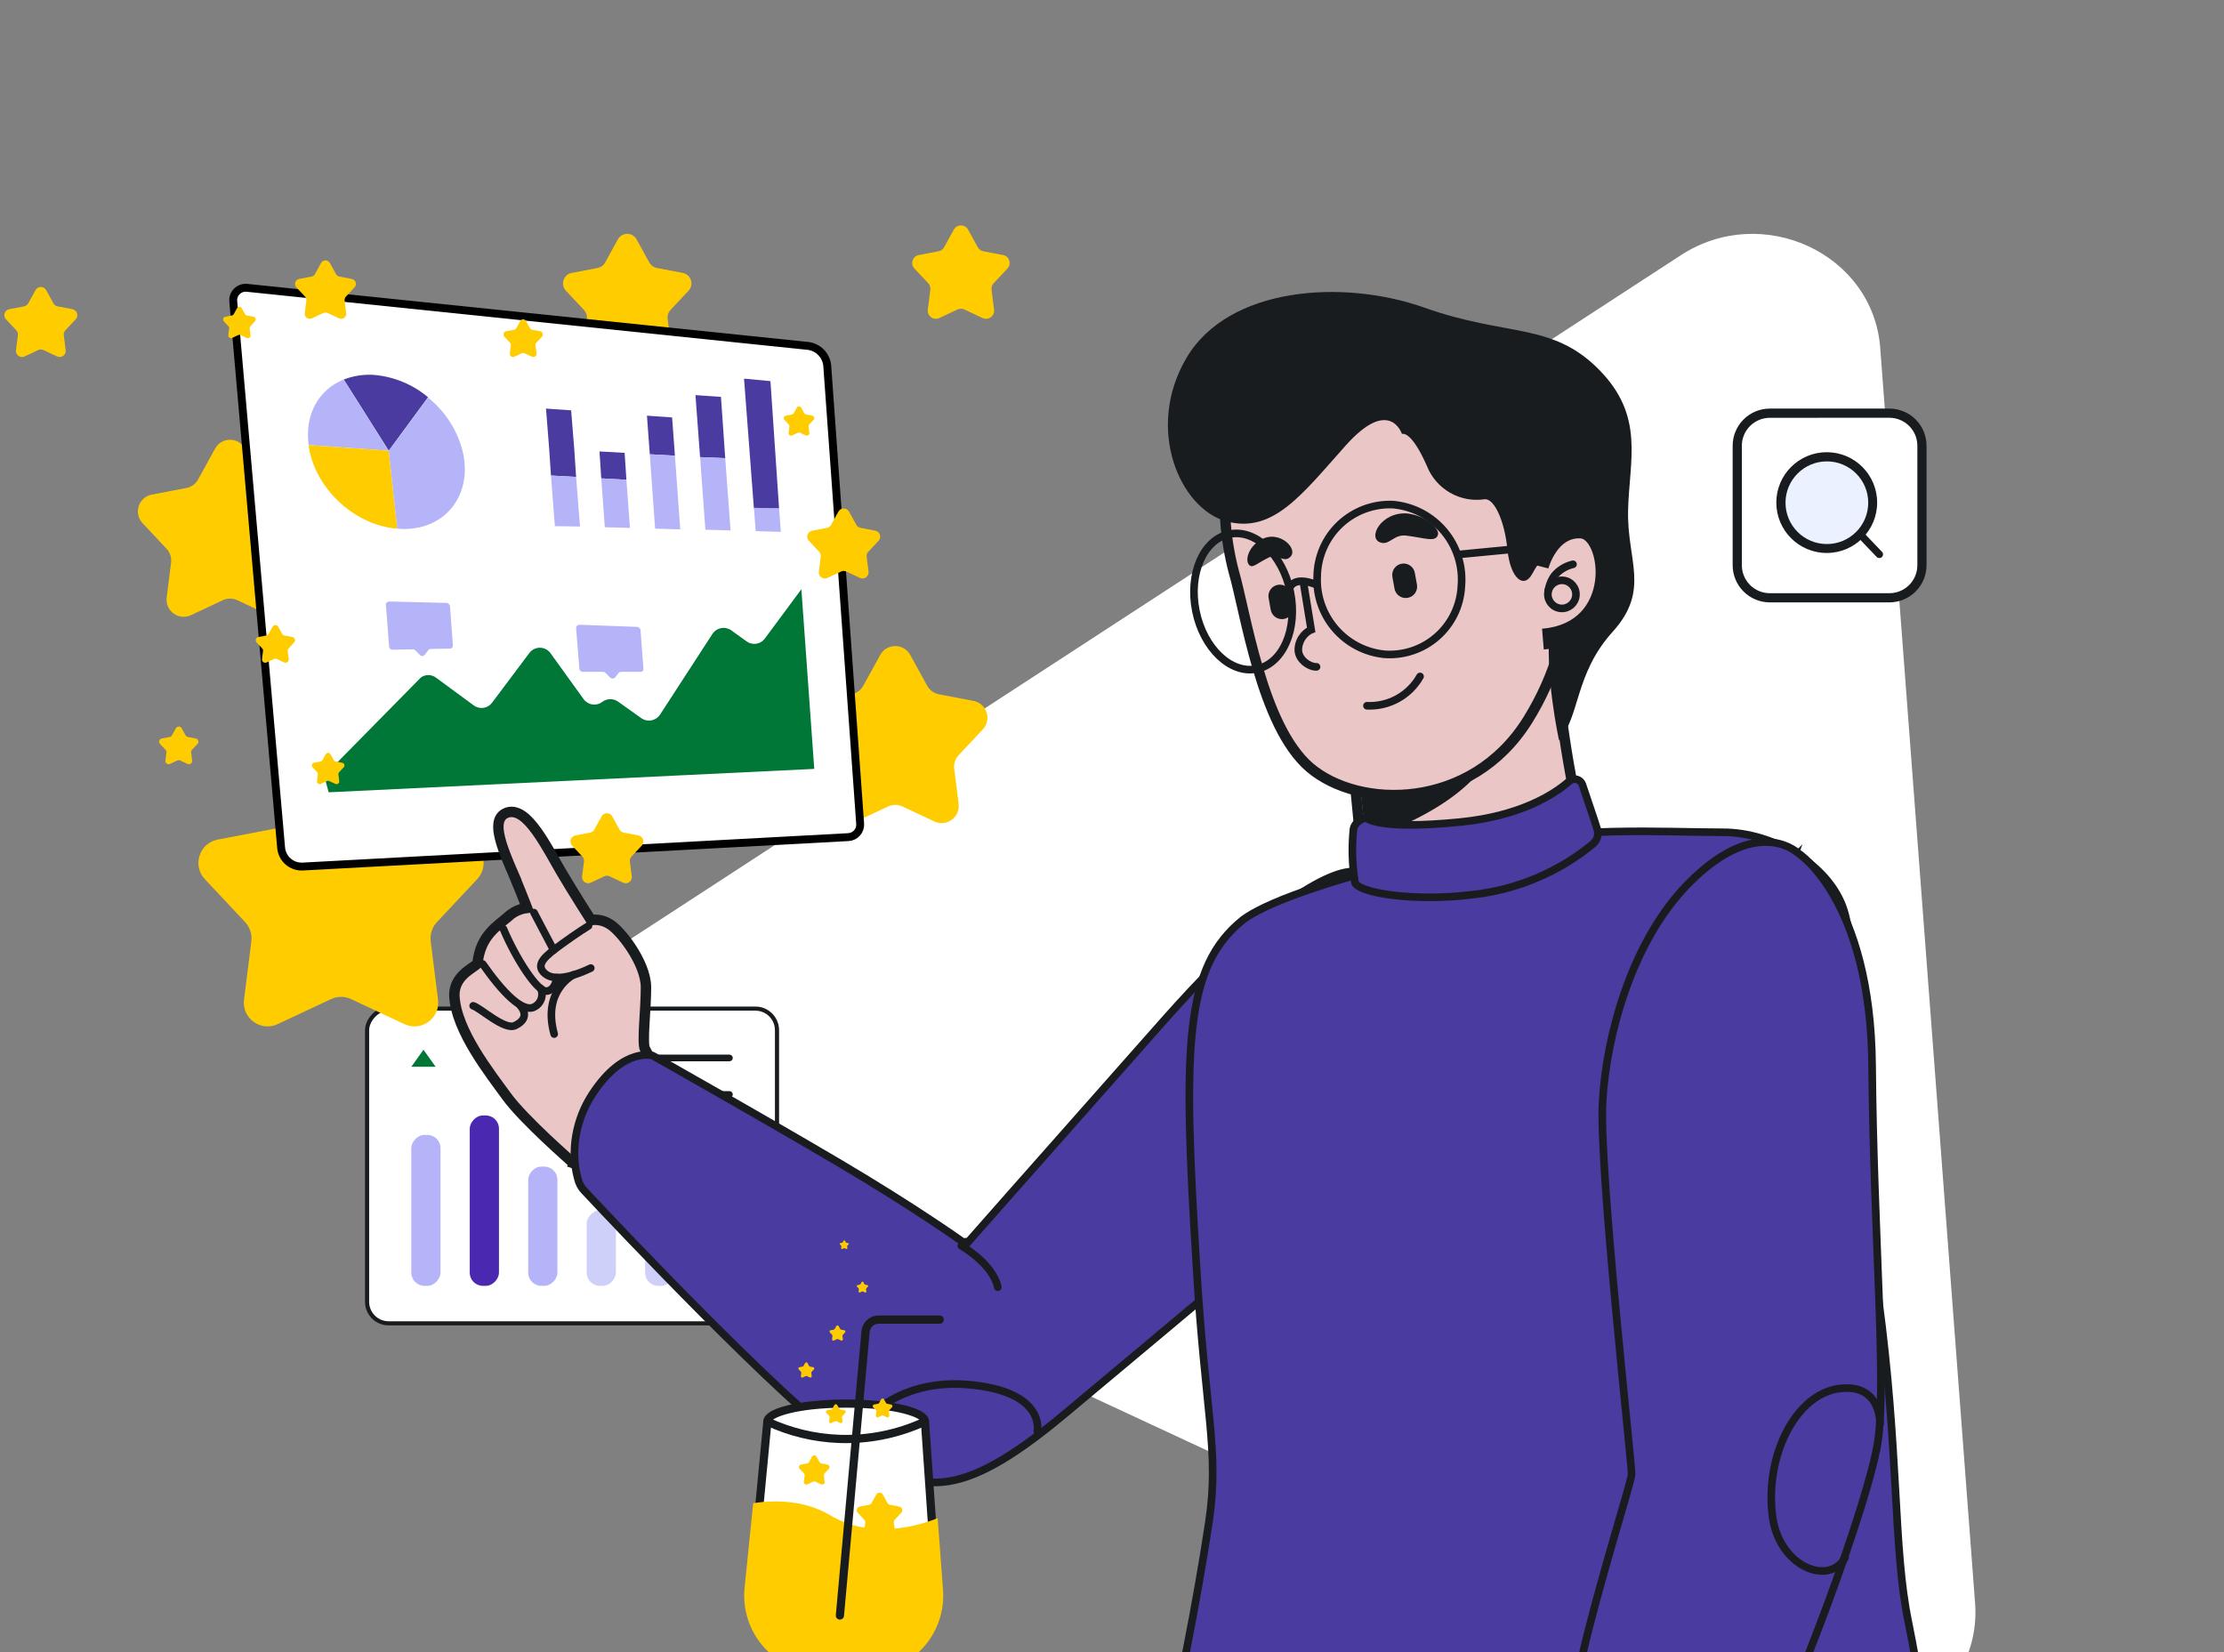 <?xml version="1.0" encoding="UTF-8"?> <svg xmlns="http://www.w3.org/2000/svg" width="700" height="520" viewBox="0 0 700 520" fill="none"><rect x="0" y="0" width="700" height="520" fill="#808080" stroke="none"/><g clip-path="url(#clip0_6115_30962)"><g clip-path="url(#clip1_6115_30962)"><path d="M621.653 504.539L591.796 109.486C589.553 79.83 554.728 63.625 529.06 80.317L187.537 302.662C161.902 319.353 164.704 356.432 192.584 369.397L563.917 542.098C591.848 555.069 623.903 534.183 621.653 504.539Z" fill="white"></path><rect x="-0.65" y="0.65" width="129.027" height="99.063" rx="6.802" transform="matrix(-1 0 0 1 243.91 316.802)" fill="white" stroke="#191C1F" stroke-width="1.3"></rect><path d="M191.614 334.034H229.593C229.872 334.034 230.139 333.924 230.336 333.727C230.532 333.53 230.643 333.263 230.643 332.985C230.643 332.707 230.532 332.44 230.336 332.243C230.139 332.046 229.872 331.936 229.593 331.936H191.614C191.335 331.936 191.068 332.046 190.871 332.243C190.675 332.44 190.564 332.707 190.564 332.985C190.564 333.263 190.675 333.53 190.871 333.727C191.068 333.924 191.335 334.034 191.614 334.034Z" fill="#191C1F"></path><path d="M202.974 345.526H229.593C229.872 345.526 230.139 345.415 230.336 345.219C230.532 345.022 230.643 344.755 230.643 344.477C230.643 344.198 230.532 343.932 230.336 343.735C230.139 343.538 229.872 343.427 229.593 343.427H202.974C202.695 343.427 202.428 343.538 202.231 343.735C202.034 343.932 201.924 344.198 201.924 344.477C201.924 344.755 202.034 345.022 202.231 345.219C202.428 345.415 202.695 345.526 202.974 345.526Z" fill="#191C1F"></path><rect width="9.2" height="34.476" rx="4.14" transform="matrix(-1 0 0 1 230.643 370.242)" fill="#B5B4F8"></rect><rect width="9.2" height="29.113" rx="4.14" transform="matrix(-1 0 0 1 212.249 375.605)" fill="#CFD0F9"></rect><rect width="9.2" height="37.541" rx="4.14" transform="matrix(-1 0 0 1 175.448 367.178)" fill="#B5B4F8"></rect><rect width="9.2" height="23.75" rx="4.14" transform="matrix(-1 0 0 1 193.854 380.968)" fill="#CFD0F9"></rect><rect width="9.2" height="53.629" rx="4.14" transform="matrix(-1 0 0 1 157.051 351.089)" fill="#4A28B0"></rect><rect width="9.2" height="47.5" rx="4.14" transform="matrix(-1 0 0 1 138.653 357.217)" fill="#B5B4F8"></rect><path d="M133.289 330.403L129.456 335.766H137.122L133.289 330.403Z" fill="#017737"></path><path d="M594.683 130.043H557.044C551.385 130.043 546.797 134.627 546.797 140.283V177.897C546.797 183.552 551.385 188.137 557.044 188.137H594.683C600.342 188.137 604.929 183.552 604.929 177.897V140.283C604.929 134.627 600.342 130.043 594.683 130.043Z" fill="white"></path><path d="M574.961 174.046C583.726 174.046 590.83 166.945 590.83 158.187C590.83 149.428 583.726 142.328 574.961 142.328C566.197 142.328 559.092 149.428 559.092 158.187C559.092 166.945 566.197 174.046 574.961 174.046Z" fill="#191C1F"></path><path d="M575.003 171.235C582.191 171.235 588.019 165.412 588.019 158.228C588.019 151.044 582.191 145.22 575.003 145.22C567.814 145.22 561.986 151.044 561.986 158.228C561.986 165.412 567.814 171.235 575.003 171.235Z" fill="#ECF1FF"></path><path d="M592.101 175.502C591.874 175.632 591.611 175.682 591.353 175.644C591.095 175.607 590.857 175.484 590.677 175.295L585.148 169.518C585.042 169.407 584.959 169.277 584.904 169.134C584.848 168.992 584.822 168.839 584.825 168.687C584.828 168.534 584.862 168.383 584.924 168.243C584.985 168.103 585.074 167.976 585.185 167.871C585.295 167.765 585.426 167.682 585.568 167.627C585.711 167.571 585.863 167.545 586.016 167.548C586.169 167.551 586.32 167.585 586.46 167.647C586.6 167.708 586.727 167.797 586.833 167.907L592.357 173.688C592.479 173.815 592.571 173.969 592.625 174.137C592.68 174.304 592.695 174.482 592.671 174.657C592.646 174.832 592.582 174.999 592.483 175.145C592.384 175.291 592.253 175.413 592.101 175.502Z" fill="#191C1F"></path><path d="M594.682 189.597H557.044C553.943 189.595 550.97 188.364 548.777 186.173C546.585 183.982 545.353 181.011 545.351 177.912V140.283C545.353 137.185 546.585 134.214 548.777 132.023C550.97 129.832 553.943 128.6 557.044 128.598H594.682C597.783 128.6 600.756 129.832 602.948 132.023C605.141 134.214 606.373 137.185 606.375 140.283V177.898C606.376 179.433 606.074 180.954 605.487 182.373C604.9 183.792 604.039 185.081 602.953 186.168C601.868 187.254 600.578 188.116 599.159 188.705C597.74 189.293 596.219 189.596 594.682 189.597ZM557.044 131.503C554.71 131.505 552.473 132.432 550.823 134.081C549.173 135.73 548.245 137.966 548.243 140.298V177.912C548.245 180.244 549.173 182.48 550.823 184.129C552.473 185.778 554.71 186.705 557.044 186.707H594.682C597.016 186.705 599.253 185.778 600.903 184.129C602.553 182.48 603.481 180.244 603.483 177.912V140.283C603.481 137.951 602.553 135.715 600.903 134.067C599.253 132.418 597.016 131.49 594.682 131.489L557.044 131.503Z" fill="#191C1F"></path><path d="M67.698 141.2C69.743 137.486 75.081 137.486 77.126 141.2L82.473 150.908C83.246 152.31 84.602 153.296 86.175 153.597L97.06 155.683C101.224 156.481 102.874 161.556 99.974 164.65L92.393 172.735C91.298 173.903 90.78 175.498 90.979 177.086L92.359 188.083C92.888 192.29 88.57 195.427 84.732 193.625L74.7 188.914C73.251 188.234 71.574 188.234 70.124 188.914L60.092 193.625C56.254 195.427 51.937 192.29 52.465 188.083L53.845 177.086C54.044 175.498 53.526 173.903 52.431 172.735L44.85 164.65C41.95 161.556 43.6 156.481 47.764 155.683L58.649 153.597C60.222 153.296 61.578 152.31 62.351 150.908L67.698 141.2Z" fill="#FFCC00"></path><path d="M277.061 206.127C279.107 202.414 284.444 202.414 286.489 206.127L291.836 215.835C292.609 217.238 293.965 218.223 295.538 218.525L306.423 220.61C310.587 221.408 312.237 226.484 309.337 229.577L301.756 237.662C300.661 238.83 300.143 240.425 300.342 242.014L301.723 253.011C302.251 257.218 297.933 260.355 294.095 258.553L284.063 253.842C282.614 253.161 280.937 253.161 279.487 253.842L269.455 258.553C265.617 260.355 261.3 257.218 261.828 253.011L263.208 242.014C263.407 240.425 262.889 238.83 261.794 237.662L254.214 229.577C251.314 226.484 252.963 221.408 257.127 220.61L268.012 218.525C269.585 218.223 270.941 217.238 271.714 215.835L277.061 206.127Z" fill="#FFCC00"></path><path d="M194.473 75.346C195.751 73.025 199.087 73.025 200.366 75.346L204.389 82.65C204.872 83.527 205.72 84.143 206.703 84.332L214.893 85.901C217.496 86.399 218.527 89.572 216.714 91.505L211.01 97.589C210.326 98.319 210.002 99.316 210.127 100.309L211.165 108.583C211.495 111.213 208.796 113.174 206.398 112.047L198.849 108.502C197.943 108.077 196.895 108.077 195.989 108.502L188.441 112.047C186.042 113.174 183.343 111.213 183.673 108.583L184.712 100.309C184.836 99.316 184.513 98.319 183.828 97.589L178.124 91.505C176.312 89.572 177.343 86.399 179.946 85.901L188.136 84.332C189.119 84.143 189.967 83.527 190.449 82.65L194.473 75.346Z" fill="#FFCC00"></path><path d="M100.792 240.816C103.632 235.659 111.042 235.659 113.882 240.816L122.819 257.042C123.892 258.989 125.775 260.357 127.959 260.775L146.152 264.261C151.933 265.369 154.223 272.416 150.197 276.711L137.527 290.225C136.007 291.846 135.287 294.061 135.564 296.266L137.871 314.646C138.604 320.487 132.609 324.843 127.28 322.341L110.513 314.467C108.501 313.522 106.173 313.522 104.161 314.467L87.393 322.341C82.065 324.843 76.07 320.487 76.803 314.646L79.11 296.266C79.386 294.061 78.667 291.846 77.147 290.225L64.477 276.711C60.45 272.416 62.74 265.369 68.522 264.261L86.715 260.775C88.898 260.357 90.782 258.989 91.855 257.042L100.792 240.816Z" fill="#FFCC00"></path><path d="M77.74 90.59C77.158 90.528 76.569 90.596 76.016 90.79C75.464 90.985 74.962 91.301 74.548 91.715C74.134 92.129 73.818 92.632 73.623 93.184C73.428 93.736 73.36 94.325 73.423 94.908L73.425 94.933L88.475 266.732L88.476 266.74V266.749C88.603 268.459 89.404 270.05 90.701 271.172C91.999 272.295 93.689 272.857 95.4 272.736H95.411L95.421 272.735L266.997 263.482L267.004 263.481C267.529 263.455 268.044 263.324 268.518 263.096C268.992 262.868 269.416 262.547 269.764 262.152C270.111 261.757 270.376 261.296 270.542 260.796C270.708 260.297 270.773 259.77 270.731 259.246L270.73 259.237L260.364 115C260.195 113.449 259.508 112 258.413 110.888C257.318 109.776 255.879 109.066 254.331 108.874L77.745 90.591L77.74 90.59Z" fill="white" stroke="black" stroke-width="2.484"></path><path d="M234.181 119.17L242.5 119.96L245.21 160.037H237.291L234.181 119.17Z" fill="#493BA0"></path><path d="M245.211 160.037L245.768 167.395L237.853 167.172L237.295 159.814L245.211 160.037Z" fill="#B5B4F8"></path><path d="M218.898 124.362L226.925 124.919L228.263 144.206L220.347 143.872L218.898 124.362Z" fill="#493BA0"></path><path d="M228.266 144.206L229.938 166.949L222.023 166.726L220.35 143.872L228.266 144.206Z" fill="#B5B4F8"></path><path d="M211.543 131.385L212.434 143.425L204.519 142.98L203.627 130.828L211.543 131.385Z" fill="#493BA0"></path><path d="M212.436 143.425L214.108 166.614L206.193 166.391L204.521 142.979L212.436 143.425Z" fill="#B5B4F8"></path><path d="M188.688 142.088L196.603 142.534L197.161 151.007L189.245 150.561L188.688 142.088Z" fill="#493BA0"></path><path d="M197.162 151.006L198.277 166.168L190.361 165.945L189.246 150.56L197.162 151.006Z" fill="#B5B4F8"></path><path d="M171.851 128.598L172.854 141.307L173.412 149.669L181.327 150.115L180.77 141.642L179.767 129.155L171.851 128.598Z" fill="#493BA0"></path><path d="M181.329 150.114L182.555 165.722L174.64 165.611L173.413 149.668L181.329 150.114Z" fill="#B5B4F8"></path><path d="M108.196 119.456L122.355 141.864L134.73 125.03C129.936 121.005 124.02 118.553 117.784 118.007C114.52 117.771 111.245 118.266 108.196 119.456Z" fill="#493BA0"></path><path d="M97.158 140.08L122.354 141.864L108.195 119.455C100.391 122.577 95.82 130.381 97.158 140.08Z" fill="#B5B4F8"></path><path d="M97.153 140.081C97.153 140.415 97.265 140.749 97.265 141.084C99.606 154.351 111.981 165.388 125.025 166.391L122.349 141.864L97.153 140.081Z" fill="#FFCC00"></path><path d="M122.355 141.865L125.031 166.392C125.733 166.484 126.441 166.522 127.149 166.503C140.416 166.503 148.554 155.689 145.767 142.645C144.156 135.738 140.269 129.573 134.73 125.142L122.355 141.865Z" fill="#B5B4F8"></path><path d="M252.232 185.456L256.286 242.009L103.452 249.378L102.026 244.149L132.497 213.215C133.202 212.716 134.049 212.456 134.912 212.477C135.776 212.497 136.61 212.795 137.291 213.327L149.108 222.023C149.547 222.348 150.045 222.583 150.574 222.714C151.104 222.845 151.654 222.87 152.193 222.787C152.732 222.704 153.25 222.515 153.715 222.231C154.181 221.946 154.585 221.573 154.906 221.131L166.612 205.523C167.003 205 167.512 204.577 168.099 204.289C168.685 204.001 169.331 203.857 169.985 203.868C170.638 203.879 171.279 204.044 171.855 204.352C172.432 204.659 172.927 205.098 173.301 205.634L183.669 220.016C183.991 220.471 184.403 220.857 184.878 221.149C185.353 221.442 185.882 221.636 186.433 221.719C186.985 221.802 187.548 221.773 188.088 221.634C188.628 221.494 189.135 221.248 189.578 220.908C190.28 220.376 191.132 220.079 192.012 220.059C192.893 220.039 193.757 220.297 194.483 220.796L201.841 226.036C202.299 226.359 202.818 226.586 203.366 226.705C203.914 226.824 204.48 226.831 205.031 226.728C205.582 226.624 206.106 226.41 206.573 226.1C207.04 225.79 207.44 225.389 207.75 224.921L224.249 199.503C224.559 199.035 224.959 198.634 225.426 198.324C225.893 198.014 226.417 197.801 226.968 197.697C227.519 197.593 228.085 197.6 228.633 197.719C229.181 197.838 229.7 198.065 230.158 198.388L234.952 201.844C235.39 202.17 235.888 202.406 236.417 202.538C236.947 202.67 237.498 202.696 238.037 202.613C238.577 202.53 239.095 202.34 239.56 202.055C240.026 201.77 240.43 201.395 240.749 200.952L252.232 185.456Z" fill="#017737"></path><path d="M183.446 211.463H189.8C189.947 211.459 190.092 211.487 190.227 211.544C190.362 211.602 190.482 211.688 190.581 211.797L192.03 213.247C192.238 213.451 192.519 213.565 192.81 213.565C193.102 213.565 193.382 213.451 193.591 213.247L194.706 211.797C194.804 211.688 194.924 211.602 195.059 211.544C195.194 211.487 195.339 211.459 195.486 211.463H201.618C201.746 211.47 201.875 211.448 201.994 211.398C202.113 211.348 202.22 211.272 202.305 211.176C202.391 211.079 202.454 210.965 202.489 210.841C202.525 210.717 202.532 210.587 202.51 210.459L201.618 198.419C201.597 198.13 201.473 197.858 201.268 197.654C201.063 197.449 200.792 197.325 200.503 197.304L182.331 196.635C182.065 196.635 181.809 196.741 181.621 196.929C181.433 197.117 181.327 197.373 181.327 197.639L182.331 210.236C182.315 210.392 182.332 210.549 182.381 210.697C182.43 210.846 182.51 210.982 182.615 211.098C182.72 211.214 182.848 211.306 182.992 211.369C183.135 211.432 183.289 211.464 183.446 211.463Z" fill="#B5B4F8"></path><path d="M123.585 204.485L129.94 204.374C130.086 204.37 130.232 204.398 130.367 204.455C130.501 204.513 130.622 204.599 130.72 204.708L132.169 206.157C132.272 206.268 132.397 206.353 132.537 206.409C132.677 206.464 132.827 206.487 132.977 206.476C133.126 206.465 133.272 206.421 133.402 206.347C133.533 206.272 133.645 206.17 133.73 206.046L134.845 204.597C134.943 204.488 135.064 204.402 135.199 204.344C135.333 204.286 135.479 204.258 135.625 204.262L141.646 204.151C142.203 204.151 142.538 203.705 142.538 203.036L141.646 190.884C141.631 190.611 141.524 190.352 141.341 190.149C141.159 189.946 140.912 189.812 140.642 189.769L122.47 189.323C122.33 189.326 122.191 189.357 122.063 189.416C121.935 189.474 121.82 189.558 121.726 189.663C121.632 189.767 121.561 189.89 121.516 190.023C121.471 190.157 121.455 190.298 121.467 190.438L122.47 203.37C122.46 203.519 122.482 203.669 122.535 203.808C122.588 203.948 122.669 204.075 122.775 204.181C122.88 204.286 123.007 204.368 123.147 204.42C123.287 204.473 123.436 204.495 123.585 204.485Z" fill="#B5B4F8"></path><path d="M181.374 364.681L180.701 366.176L180.481 366.077L180.298 365.919L181.374 364.681ZM181.374 364.681L180.298 365.917L180.295 365.915C180.293 365.913 180.29 365.91 180.286 365.907C180.278 365.9 180.267 365.89 180.252 365.878C180.222 365.852 180.178 365.814 180.12 365.764C180.006 365.663 179.837 365.515 179.621 365.324C179.188 364.943 178.566 364.39 177.802 363.705C176.276 362.335 174.185 360.431 171.927 358.298C167.448 354.065 162.186 348.812 159.441 345.025C156.835 341.43 152.858 336.253 149.501 330.698C146.166 325.18 143.266 319.014 143.011 313.381L143.01 313.353L143.01 313.326C142.963 309.407 145.244 307.083 147.207 305.57C147.695 305.194 148.181 304.855 148.607 304.558C149.047 304.251 149.409 303.999 149.713 303.761C150.023 303.519 150.196 303.348 150.286 303.233C150.296 303.22 150.303 303.21 150.309 303.201C151.162 294.342 156.755 291.354 159.93 288.51L159.931 288.511C161.062 287.466 162.404 286.677 163.868 286.2C164.523 285.987 165.196 285.838 165.877 285.755C165.721 285.35 165.548 284.892 165.352 284.389C164.476 282.133 163.205 278.934 161.627 275.162L161.628 275.162C160.306 272.133 158.648 268.301 157.684 264.968C157.204 263.306 156.86 261.653 156.858 260.228C156.856 258.862 157.175 257.228 158.57 256.28L158.586 256.269L158.602 256.258L158.789 256.143C160.727 255.009 162.73 255.624 164.318 256.714C165.929 257.82 167.481 259.625 168.902 261.592C171.75 265.535 174.516 270.784 176.454 274.108C178.437 277.507 180.977 281.607 183.027 284.866C184.05 286.493 184.95 287.908 185.593 288.915C185.749 289.159 185.892 289.379 186.016 289.573C186.751 289.471 187.499 289.463 188.24 289.551C189.387 289.687 190.496 290.051 191.502 290.621C192.551 291.164 193.773 292.258 194.953 293.538C196.192 294.883 197.516 296.579 198.735 298.443C201.126 302.1 203.303 306.708 203.318 310.734C203.33 314.333 202.985 318.781 202.783 322.494C202.681 324.378 202.615 326.072 202.639 327.435C202.651 328.116 202.686 328.686 202.743 329.138C202.803 329.612 202.877 329.857 202.918 329.948C203.413 331.059 204.979 333.693 206.502 336.165C207.247 337.374 207.958 338.509 208.484 339.341C208.746 339.756 208.962 340.097 209.113 340.332C209.187 340.45 209.246 340.542 209.286 340.604C209.306 340.635 209.32 340.659 209.33 340.674C209.336 340.682 209.34 340.688 209.343 340.692C209.344 340.694 209.345 340.696 209.345 340.697L209.346 340.697L209.542 341.004L209.591 341.365L207.995 341.579C209.565 341.368 209.591 341.366 209.591 341.368L209.593 341.377C209.593 341.382 209.593 341.386 209.594 341.392C209.595 341.402 209.597 341.415 209.598 341.429C209.601 341.457 209.605 341.492 209.608 341.534C209.615 341.617 209.621 341.728 209.624 341.864C209.63 342.137 209.622 342.512 209.575 342.981C209.48 343.919 209.229 345.223 208.622 346.82C207.405 350.021 204.785 354.333 199.247 359.202C193.707 364.073 189.241 365.92 186.026 366.48C184.422 366.76 183.154 366.715 182.25 366.582C181.8 366.516 181.443 366.428 181.184 366.35C181.054 366.311 180.948 366.275 180.868 366.244C180.828 366.229 180.794 366.215 180.766 366.204C180.752 366.198 180.739 366.193 180.728 366.189C180.723 366.186 180.718 366.184 180.714 366.182C180.712 366.181 180.71 366.18 180.708 366.179L180.705 366.178L181.374 364.681Z" fill="#EAC6C6" stroke="#191C1F" stroke-width="3.28"></path><path d="M185.241 291.407C185.241 291.407 181.686 293.576 176.782 297.155C171.878 300.735 168.102 303.548 171.57 306.467C175.038 309.387 182.48 306.39 185.945 304.695" stroke="#191C1F" stroke-width="2.398" stroke-linecap="round" stroke-linejoin="round"></path><path d="M180.539 306.805C180.539 306.805 170.579 311.678 174.427 325.467" stroke="#191C1F" stroke-width="2.398" stroke-linecap="round" stroke-linejoin="round"></path><path d="M168.07 287.245L174.263 299.028" stroke="#191C1F" stroke-width="2.398" stroke-linecap="round" stroke-linejoin="round"></path><path d="M175.272 307.665C175.272 307.665 174.892 311.715 172.001 311.948C169.11 312.182 162.303 301.558 158.458 292.383" stroke="#191C1F" stroke-width="2.398" stroke-linecap="round" stroke-linejoin="round"></path><path d="M170.192 311.113C170.67 312.151 170.731 313.333 170.36 314.414C169.989 315.495 169.216 316.391 168.201 316.917C164.475 318.955 158.023 312.129 151.932 303.408" stroke="#191C1F" stroke-width="2.398" stroke-linecap="round" stroke-linejoin="round"></path><path d="M163.681 316.447C163.681 316.447 167.572 320.232 162.073 322.815C158.739 324.338 151.169 317.201 148.932 316.578" stroke="#191C1F" stroke-width="2.398" stroke-linecap="round" stroke-linejoin="round"></path><path d="M488.199 201.934C486.796 200.179 484.525 199.566 482.153 199.493C479.739 199.418 476.857 199.885 473.756 200.682C467.539 202.279 460.053 205.305 452.887 208.584C445.705 211.871 438.771 215.447 433.642 218.183C431.076 219.551 428.958 220.711 427.486 221.519C426.747 221.925 426.178 222.238 425.792 222.447C425.598 222.552 425.463 222.624 425.381 222.666C425.335 222.69 425.33 222.691 425.348 222.683C425.355 222.68 425.37 222.673 425.391 222.665C425.408 222.658 425.452 222.642 425.51 222.624C425.527 222.619 425.715 222.558 425.964 222.555C426.128 222.562 426.58 222.67 426.848 222.806C427.016 222.948 427.19 223.201 427.33 223.474C426.864 223.73 426.51 223.922 426.281 224.044L424.342 224.057C424.346 224.142 424.368 224.239 424.397 224.345L424.344 224.351L428.072 263.054C428.049 263.175 428.021 263.326 427.997 263.506C427.936 263.951 427.882 264.572 427.903 265.315C427.946 266.8 428.288 268.803 429.493 270.843C431.953 275.008 437.627 278.746 449.702 279.259C461.822 279.775 474.238 276.295 483.221 271.274C487.709 268.765 491.436 265.818 493.834 262.697C496.225 259.587 497.452 256.072 496.369 252.632C494.702 247.337 492.747 234.952 491.198 223.725C490.428 218.147 489.765 212.907 489.295 209.062C489.06 207.141 488.873 205.568 488.745 204.475C488.681 203.929 488.632 203.503 488.599 203.214C488.582 203.069 488.569 202.959 488.561 202.885C488.556 202.848 488.553 202.82 488.551 202.801C488.55 202.792 488.549 202.785 488.549 202.78C488.548 202.778 488.548 202.776 488.548 202.775L488.548 202.773L488.494 202.303L488.199 201.934Z" fill="#EAC6C6" stroke="#191C1F" stroke-width="3.28"></path><path d="M475.412 213.589C476.327 243.129 454.04 255.517 429.615 264.587L429.735 263.148L427.6 242.441C445.589 238.147 461.979 226.958 475.412 213.589Z" fill="#191C1F"></path><path d="M465.575 113.756C453.226 108.558 438.013 107.614 423.474 111.589C408.993 115.547 399.829 121.914 394.169 128.801C388.514 135.681 386.445 142.972 385.971 148.643C384.863 159.088 385.649 169.647 388.292 179.813L388.298 179.836L388.305 179.859C389.226 183.017 390.227 187.574 391.463 192.942C392.691 198.277 394.137 204.346 395.928 210.416C397.718 216.483 399.865 222.59 402.509 227.996C405.147 233.387 408.326 238.18 412.225 241.527C419.973 248.178 432.694 251.559 445.614 249.779C458.6 247.99 471.934 240.972 480.863 226.63C498.498 198.302 496.142 166.912 490.478 141.663C487.521 128.484 477.936 118.96 465.575 113.756Z" fill="#EAC6C6" stroke="#191C1F" stroke-width="3.28"></path><path d="M486.931 173.981C485.116 175.989 483.552 178.21 482.273 180.596C479.694 185.452 475.377 182.193 474.459 172.939C473.541 163.686 470.245 156.89 467.327 157.129C463.557 157.704 459.703 156.983 456.396 155.084C453.089 153.185 450.524 150.219 449.121 146.673C444.046 135.14 441.268 136.599 441.268 136.599C441.268 136.599 437.432 124.686 423.579 140.193C409.726 155.701 400.73 167.991 386.081 164.111C371.431 160.231 360.263 134.907 373.478 112.584C386.693 90.261 422.648 87.709 448.449 96.867C474.25 106.025 488.401 101.41 503.109 116.163C517.817 130.915 512.798 144.745 512.435 160.654C512.073 176.563 519.526 185.638 507.552 198.887C495.578 212.136 497.355 225.567 490.698 232.981C490.698 232.981 485.965 211.575 487.946 196.526C489.927 181.476 486.931 173.981 486.931 173.981Z" fill="#191C1F"></path><path d="M414.589 181.225C414.258 187.269 416.267 193.208 420.201 197.81C424.134 202.411 429.689 205.319 435.711 205.931C438.717 206.158 441.737 205.781 444.595 204.822C447.453 203.862 450.089 202.34 452.349 200.346C454.609 198.351 456.447 195.924 457.753 193.208C459.06 190.491 459.81 187.541 459.958 184.53C460.236 181.428 459.9 178.302 458.968 175.331C458.036 172.36 456.528 169.601 454.529 167.213C452.53 164.826 450.08 162.856 447.318 161.416C444.557 159.976 441.539 159.096 438.437 158.824C435.391 158.692 432.35 159.171 429.492 160.232C426.634 161.293 424.017 162.914 421.795 165.002C419.573 167.089 417.791 169.599 416.553 172.385C415.316 175.171 414.648 178.177 414.589 181.225Z" stroke="#191C1F" stroke-width="2.398" stroke-linecap="round" stroke-linejoin="round"></path><path d="M376.41 192.337C374.032 180.614 378.757 169.76 386.963 168.095C395.17 166.431 403.751 174.585 406.129 186.309C408.507 198.033 403.782 208.886 395.576 210.551C387.369 212.216 378.788 204.061 376.41 192.337Z" stroke="#191C1F" stroke-width="2.398" stroke-linecap="round" stroke-linejoin="round"></path><path d="M405.781 185.558C405.781 185.558 406.422 180.782 414.595 184.121" stroke="#191C1F" stroke-width="2.398" stroke-linecap="round" stroke-linejoin="round"></path><path d="M458.874 174.537L487.116 171.824" stroke="#191C1F" stroke-width="2.398" stroke-linecap="round" stroke-linejoin="round"></path><mask id="path-54-outside-1_6115_30962" maskUnits="userSpaceOnUse" x="478.44" y="160.866" width="32.561" height="46.261" fill="black"><rect fill="white" x="478.44" y="160.866" width="32.561" height="46.261"></rect><path d="M484.174 178.095C484.174 178.095 487.394 165.564 497.726 166.186C508.059 166.807 511.652 198.986 485.629 201.16"></path></mask><path d="M484.174 178.095C484.174 178.095 487.394 165.564 497.726 166.186C508.059 166.807 511.652 198.986 485.629 201.16" fill="#EAC6C6"></path><path d="M484.174 178.095C480.997 177.279 480.997 177.278 480.997 177.277C480.998 177.276 480.998 177.275 480.998 177.274C480.999 177.272 480.999 177.269 481 177.267C481.001 177.262 481.003 177.257 481.004 177.25C481.008 177.238 481.012 177.222 481.017 177.203C481.027 177.166 481.041 177.116 481.058 177.056C481.092 176.935 481.141 176.77 481.205 176.567C481.334 176.161 481.526 175.6 481.79 174.935C482.314 173.617 483.146 171.837 484.371 170.052C486.809 166.498 491.151 162.504 497.923 162.911L497.726 166.186L497.53 169.46C493.969 169.246 491.534 171.207 489.78 173.764C488.908 175.033 488.289 176.347 487.886 177.359C487.687 177.86 487.547 178.272 487.459 178.549C487.415 178.687 487.385 178.791 487.367 178.854C487.358 178.885 487.352 178.906 487.35 178.916C487.348 178.921 487.348 178.923 487.348 178.922C487.348 178.922 487.348 178.921 487.349 178.919C487.349 178.918 487.349 178.917 487.35 178.916C487.35 178.915 487.35 178.914 487.35 178.914C487.35 178.913 487.351 178.912 484.174 178.095ZM497.726 166.186L497.923 162.911C502.328 163.176 505.276 166.698 506.856 170.284C508.504 174.021 509.164 178.777 508.565 183.503C507.963 188.253 506.06 193.191 502.33 197.123C498.561 201.096 493.129 203.825 485.902 204.429L485.629 201.16L485.356 197.891C491.14 197.408 495.018 195.299 497.571 192.608C500.164 189.875 501.595 186.322 502.057 182.678C502.522 179.009 501.972 175.468 500.853 172.93C499.667 170.239 498.291 169.506 497.53 169.46L497.726 166.186Z" fill="#191C1F" mask="url(#path-54-outside-1_6115_30962)"></path><circle cx="4.419" cy="4.419" r="4.419" transform="matrix(-0.997 -0.083 -0.083 0.997 496.383 183.035)" stroke="#191C1F" stroke-width="2.398"></circle><path d="M495.098 177.607C493.119 178.067 491.307 179.067 489.863 180.496C488.419 181.925 487.764 183.849 487.282 185.823" stroke="#191C1F" stroke-width="2.398" stroke-linecap="round" stroke-linejoin="round"></path><path d="M412.691 198.221L413.875 198.028L414.029 198.977L413.136 199.334L412.691 198.221ZM414.307 208.694C414.968 208.656 415.536 209.16 415.574 209.821C415.613 210.482 415.109 211.049 414.448 211.088L414.307 208.694ZM410.345 183.835L411.528 183.642L413.875 198.028L412.691 198.221L411.508 198.414L409.162 184.028L410.345 183.835ZM412.691 198.221L413.136 199.334C412.212 199.704 410.095 201.239 409.848 204.192L408.654 204.092L407.459 203.992C407.801 199.899 410.724 197.716 412.246 197.108L412.691 198.221ZM408.654 204.092L409.848 204.192C409.744 205.446 410.381 206.579 411.401 207.444C412.455 208.339 413.668 208.732 414.307 208.694L414.378 209.891L414.448 211.088C413.008 211.173 411.211 210.428 409.85 209.273C408.454 208.088 407.269 206.261 407.459 203.992L408.654 204.092Z" fill="#191C1F"></path><path d="M430.249 222.137C433.615 222.294 436.96 221.515 439.91 219.885C442.86 218.255 445.3 215.839 446.959 212.906" stroke="#191C1F" stroke-width="2.398" stroke-linecap="round" stroke-linejoin="round"></path><path d="M442.996 188.181C443.462 188.11 443.91 187.947 444.313 187.702C444.716 187.457 445.067 187.135 445.345 186.755C445.624 186.374 445.825 185.943 445.936 185.484C446.048 185.026 446.068 184.55 445.995 184.085L445.336 180.407C445.264 179.941 445.102 179.493 444.857 179.09C444.612 178.687 444.29 178.336 443.91 178.058C443.529 177.779 443.097 177.579 442.639 177.467C442.181 177.356 441.705 177.336 441.239 177.408C440.773 177.48 440.326 177.643 439.923 177.888C439.52 178.132 439.169 178.454 438.89 178.835C438.612 179.215 438.411 179.647 438.299 180.105C438.188 180.563 438.168 181.039 438.241 181.505L438.9 185.183C438.971 185.649 439.134 186.096 439.379 186.499C439.624 186.902 439.945 187.253 440.326 187.532C440.707 187.81 441.138 188.011 441.597 188.122C442.055 188.234 442.53 188.254 442.996 188.181Z" fill="#191C1F"></path><path d="M404.034 194.833C404.501 194.762 404.948 194.599 405.351 194.354C405.754 194.109 406.105 193.788 406.384 193.407C406.662 193.026 406.863 192.595 406.974 192.137C407.086 191.678 407.106 191.203 407.033 190.737L406.374 187.059C406.303 186.593 406.14 186.146 405.895 185.742C405.65 185.339 405.328 184.988 404.948 184.71C404.567 184.431 404.136 184.231 403.677 184.119C403.219 184.008 402.743 183.988 402.277 184.06C401.811 184.132 401.364 184.295 400.961 184.54C400.558 184.784 400.207 185.106 399.928 185.487C399.65 185.867 399.449 186.299 399.338 186.757C399.226 187.215 399.206 187.691 399.279 188.157L399.938 191.835C400.009 192.301 400.172 192.748 400.417 193.151C400.662 193.554 400.984 193.905 401.364 194.184C401.745 194.462 402.176 194.663 402.635 194.775C403.093 194.886 403.568 194.906 404.034 194.833Z" fill="#191C1F"></path><path d="M434.78 170.832C437.378 171.532 438.877 168.035 442.695 168.595C448.671 169.336 451.928 170.815 452.628 168.217C453.028 166.318 448.772 162.34 443.036 161.62C434.641 160.919 430.043 169.712 434.78 170.832Z" fill="#191C1F"></path><path d="M405.641 175.646C403.842 176.945 401.664 174.107 399.126 175.585C395.348 177.443 393.989 179.262 392.93 177.483C391.871 175.704 393.41 171.727 396.948 169.849C402.785 166.472 409.459 173.309 405.641 175.646Z" fill="#191C1F"></path><path d="M426.293 274.362C426.216 274.35 426.074 274.332 425.864 274.323C425.444 274.306 424.748 274.327 423.746 274.507C421.739 274.867 418.505 275.864 413.813 278.472C404.417 283.694 389.271 295.32 366.57 320.952C343.825 346.634 328.382 364.103 318.627 375.152C313.749 380.676 310.293 384.596 308.057 387.134C306.939 388.403 306.125 389.327 305.591 389.933C305.325 390.236 305.127 390.461 304.997 390.609C304.932 390.683 304.883 390.738 304.851 390.775C304.835 390.793 304.823 390.807 304.815 390.816C304.811 390.82 304.808 390.823 304.806 390.825C304.805 390.826 304.805 390.828 304.804 390.828L304.803 390.828L304.803 390.829L304.084 391.647L303.2 391.01L303.201 391.009L303.199 391.008C303.197 391.007 303.195 391.005 303.192 391.002C303.185 390.997 303.175 390.99 303.161 390.98C303.134 390.961 303.092 390.931 303.037 390.892C302.927 390.813 302.761 390.695 302.542 390.539C302.102 390.228 301.446 389.767 300.583 389.168C298.854 387.969 296.292 386.219 292.966 384.018C286.315 379.614 276.61 373.405 264.401 366.189C252.179 358.965 237.391 350.457 225.655 343.754C219.788 340.402 214.685 337.502 211.048 335.441C209.231 334.41 207.779 333.588 206.783 333.025C206.284 332.743 205.899 332.526 205.639 332.379C205.528 332.316 205.44 332.266 205.375 332.229C205.321 332.215 205.245 332.197 205.147 332.178C204.902 332.129 204.525 332.071 204.033 332.045C203.051 331.994 201.609 332.071 199.848 332.614C196.346 333.693 191.439 336.664 186.361 344.47L186.36 344.472C183.811 348.378 182.063 352.855 181.278 357.489C180.494 362.124 180.701 366.75 181.865 370.942L181.875 370.983C182.25 372.539 182.979 373.858 183.955 374.827L183.972 374.843L183.987 374.859C188.593 379.789 204.377 396.55 221.548 413.794C238.753 431.074 257.235 448.722 267.286 455.532C278.48 463.033 286.851 467.376 296.626 466.484C306.463 465.586 317.996 459.361 335.362 444.819C369.061 416.6 395.673 394.567 409.232 382.36L410.503 381.21C413.674 378.204 418.3 370.896 422.955 361.23C427.593 351.602 432.185 339.793 435.326 327.945C438.472 316.079 440.135 304.266 438.995 294.596C437.862 284.983 434.002 277.708 426.3 274.363C426.298 274.362 426.296 274.363 426.293 274.362Z" fill="#493BA0" stroke="#191C1F" stroke-width="2.398"></path><path d="M566.108 269.219C558.894 264.581 550.17 261.918 542.208 261.956L542.205 261.955C525.188 261.993 493.209 259.797 461.635 266.771L461.634 266.772C407.584 278.658 394.275 287.142 391.127 289.592C381.999 296.994 377.266 306.757 375.365 323.45C373.455 340.221 374.425 363.797 376.589 398.661L376.59 398.665C377.934 421.574 379.74 435.985 380.806 447.521C381.872 459.064 382.193 467.711 380.523 478.938C378.869 490.051 376.194 505.424 373.518 519.013C372.18 525.807 370.841 532.164 369.626 537.324C368.419 542.45 367.315 546.486 366.441 548.575C364.947 552.147 365.4 557.469 367.012 562.75C368.614 567.999 371.255 572.863 373.747 575.44C374.262 575.973 375.399 576.727 377.231 577.65C379.025 578.553 381.374 579.563 384.204 580.64C389.861 582.792 397.378 585.186 406.09 587.493C423.518 592.107 445.662 596.361 467.19 597.678C488.739 598.996 516.705 598.14 540.714 596.165C552.716 595.178 563.71 593.914 572.402 592.506C576.75 591.802 580.507 591.065 583.521 590.312C586.561 589.553 588.755 588.799 590.035 588.092C595.576 585.031 600.456 580.627 603.758 575.68C607.063 570.727 608.737 565.312 608.039 560.186L608.035 560.163L608.034 560.139C606.433 543.435 603.961 526.825 600.626 510.379C598.198 498.601 597.492 485.22 596.572 468.812C595.651 452.377 594.512 432.82 591.235 408.565L591.236 408.564C588.621 390.521 588.082 368.659 587.161 347.227C586.237 325.732 584.927 304.668 580.806 288.033C578.913 280.399 573.325 273.86 566.108 269.219Z" fill="#493BA0" stroke="#191C1F" stroke-width="2.398"></path><path d="M496.336 245.331C495.943 245.217 495.528 245.199 495.126 245.278C494.729 245.355 494.357 245.526 494.038 245.774C488.869 250.361 478.206 256.803 459.989 258.698L459.985 258.699C446.179 260.09 438.595 259.72 434.42 258.963C432.329 258.584 431.046 258.101 430.251 257.658C430.055 257.548 429.887 257.439 429.743 257.335C429.365 257.474 428.861 257.69 428.34 257.998C427.282 258.624 426.317 259.535 426.013 260.819C425.409 266.475 425.566 272.186 426.481 277.8C426.531 277.992 426.713 278.31 427.261 278.713C427.817 279.122 428.635 279.536 429.722 279.929C431.891 280.714 434.914 281.346 438.472 281.777C445.576 282.638 454.593 282.675 462.672 281.679L462.686 281.677L462.701 281.675L464.028 281.533C477.718 279.931 490.671 274.425 501.333 265.661L501.337 265.658L501.587 265.437C502.151 264.9 502.56 264.22 502.771 263.467C503.012 262.607 502.982 261.693 502.684 260.851L502.676 260.827L502.668 260.802C501.532 257.093 499.608 251.717 498.051 246.943C497.913 246.557 497.686 246.21 497.387 245.93C497.089 245.65 496.729 245.444 496.336 245.331Z" fill="#493BA0" stroke="#191C1F" stroke-width="2.398"></path><path d="M326.499 450.412C326.499 450.412 329.239 437.841 304.536 435.778C279.833 433.715 265.58 451.121 271.135 456.898" stroke="#191C1F" stroke-width="2.398" stroke-linecap="round" stroke-linejoin="round"></path><path d="M302.591 392.109C302.591 392.109 312.504 397.767 314.061 405.142" stroke="#191C1F" stroke-width="2.398" stroke-linecap="round" stroke-linejoin="round"></path><path d="M567.013 269.294C566.713 269.054 566.481 268.882 566.328 268.772C566.252 268.718 566.195 268.679 566.159 268.655C566.142 268.644 566.13 268.635 566.123 268.63C566.121 268.629 566.12 268.628 566.119 268.627L566.118 268.628L566.048 268.583L565.986 268.53C563.99 266.828 559.894 264.591 554.03 265.103C548.35 265.6 540.841 268.691 531.844 277.684L530.969 278.573C513.732 296.363 505.562 325.667 504.405 346.91C503.828 357.498 506.145 386.032 508.601 412.375C509.826 425.518 511.082 438.074 512.02 447.51C512.488 452.227 512.877 456.166 513.143 459.009C513.276 460.429 513.379 461.581 513.445 462.42C513.478 462.839 513.503 463.187 513.517 463.454C513.53 463.689 513.542 463.941 513.528 464.115C513.493 464.574 513.272 465.487 512.973 466.619C512.659 467.808 512.217 469.382 511.679 471.26C510.605 475.009 509.13 480.027 507.506 485.656C504.251 496.938 500.375 510.753 497.761 522.264C493.301 542.031 479.681 594.966 475.558 610.385L475.549 610.418C475.221 611.522 475.237 612.699 475.598 613.793C475.936 614.818 476.561 615.723 477.396 616.401L477.599 616.56C483.666 621.46 492.472 626.322 500.16 629.503C504.003 631.093 507.515 632.241 510.226 632.771C511.587 633.037 512.69 633.136 513.507 633.081C514.356 633.025 514.663 632.819 514.745 632.73C516.388 630.817 518.35 628.047 522.649 620.171C526.946 612.298 533.547 599.383 544.477 577.224C555.386 555.109 566.314 528.872 574.876 505.848C583.452 482.785 589.609 463.066 591.031 453.941C592.453 444.819 592.13 428.493 591.379 407.686C590.631 386.942 589.465 361.857 589.243 335.375C589.023 309.096 583.146 292.363 577.394 282.239C574.516 277.173 571.662 273.749 569.547 271.603C568.489 270.529 567.615 269.775 567.013 269.294Z" fill="#493BA0" stroke="#191C1F" stroke-width="2.398"></path><path d="M591.716 448.168C591.716 448.168 592.221 435.421 579.045 437.025C565.192 438.712 555.399 458.248 557.893 477.316C559.974 493.006 575.49 499.346 580.732 490.307" stroke="#191C1F" stroke-width="2.398" stroke-linecap="round" stroke-linejoin="round"></path><path d="M291.133 447.434C291.133 444.302 280.034 441.761 266.334 441.761C252.635 441.761 241.536 444.302 241.536 447.434L238.871 475.416C245.082 474.404 253.783 474.339 261.459 479.111C264.195 480.863 267.217 482.125 270.387 482.839C275.722 483.961 283.755 484.226 293.422 480.129L291.133 447.434Z" fill="white"></path><path d="M277.377 484.849C274.935 484.851 272.5 484.603 270.109 484.109C266.796 483.36 263.638 482.044 260.773 480.219C253.317 475.603 244.857 475.759 239.074 476.699L237.414 476.971L240.241 447.369C240.383 441.916 257.344 440.47 266.329 440.47C275.315 440.47 292.314 441.903 292.425 447.382L294.772 480.965L293.916 481.322C288.698 483.603 283.072 484.802 277.377 484.849ZM245.479 473.568C251.339 473.463 257.111 475.002 262.141 478.009C264.746 479.679 267.623 480.884 270.641 481.568C275.387 482.566 282.901 482.955 292.036 479.286L289.831 447.433C289.831 446.383 282.765 443.057 266.329 443.057C249.894 443.057 242.827 446.383 242.827 447.433V447.557L240.312 473.898C242.026 473.68 243.752 473.57 245.479 473.568Z" fill="#191C1F"></path><path d="M295.133 477.834C284.844 481.931 276.286 481.666 270.607 480.544C267.259 479.832 264.052 478.572 261.115 476.816C252.901 472.038 243.675 472.109 237.062 473.114L234.359 499.741C234.013 503.132 234.383 506.559 235.444 509.798C236.505 513.038 238.234 516.019 240.52 518.548C242.805 521.078 245.595 523.1 248.711 524.484C251.826 525.867 255.197 526.582 258.606 526.582H272.5C275.853 526.582 279.17 525.891 282.244 524.55C285.318 523.21 288.082 521.25 290.364 518.793C292.646 516.336 294.396 513.435 295.506 510.27C296.615 507.106 297.06 503.746 296.812 500.402L295.133 477.834Z" fill="#FFCC00"></path><path d="M264.362 509.758H264.246C263.904 509.727 263.588 509.561 263.368 509.297C263.148 509.033 263.041 508.693 263.072 508.351L271.144 419.011C271.259 417.654 271.882 416.39 272.888 415.471C273.893 414.552 275.208 414.045 276.57 414.051H295.774C296.118 414.051 296.448 414.188 296.691 414.431C296.934 414.674 297.07 415.004 297.07 415.348C297.07 415.692 296.934 416.022 296.691 416.265C296.448 416.508 296.118 416.645 295.774 416.645H276.57C275.858 416.643 275.17 416.909 274.644 417.389C274.117 417.869 273.789 418.528 273.724 419.238L265.652 508.578C265.623 508.9 265.475 509.2 265.236 509.418C264.997 509.636 264.686 509.757 264.362 509.758Z" fill="#191C1F"></path><path d="M266.281 454.221C265.535 454.221 264.79 454.221 264.051 454.182C256.069 453.881 248.229 451.988 240.99 448.613C240.835 448.541 240.696 448.44 240.581 448.314C240.466 448.189 240.376 448.041 240.318 447.881C240.26 447.721 240.233 447.551 240.241 447.381C240.248 447.21 240.289 447.043 240.361 446.889C240.433 446.734 240.534 446.595 240.66 446.48C240.786 446.365 240.933 446.276 241.093 446.217C241.253 446.159 241.423 446.132 241.593 446.14C241.764 446.147 241.931 446.188 242.085 446.26C249.004 449.488 256.499 451.3 264.128 451.589C273.238 451.916 282.296 450.091 290.567 446.26C290.722 446.187 290.89 446.146 291.06 446.138C291.231 446.13 291.402 446.156 291.563 446.214C291.723 446.273 291.871 446.362 291.997 446.478C292.123 446.594 292.225 446.733 292.296 446.888C292.368 447.044 292.409 447.211 292.415 447.382C292.422 447.553 292.395 447.724 292.335 447.884C292.276 448.044 292.185 448.191 292.069 448.316C291.952 448.442 291.812 448.543 291.657 448.613C283.702 452.291 275.045 454.205 266.281 454.221Z" fill="#191C1F"></path><path d="M101.046 82.792C101.652 81.691 103.234 81.691 103.84 82.792L105.748 86.255C105.977 86.671 106.379 86.963 106.845 87.052L110.729 87.796C111.963 88.033 112.452 89.537 111.592 90.454L108.888 93.338C108.563 93.685 108.41 94.157 108.469 94.628L108.961 98.552C109.118 99.799 107.838 100.728 106.7 100.194L103.121 98.513C102.692 98.312 102.195 98.312 101.765 98.513L98.186 100.194C97.049 100.728 95.769 99.799 95.925 98.552L96.418 94.628C96.477 94.157 96.323 93.685 95.999 93.338L93.294 90.454C92.435 89.537 92.924 88.033 94.158 87.796L98.041 87.052C98.507 86.963 98.909 86.671 99.138 86.255L101.046 82.792Z" fill="#FFCC00"></path><path d="M263.88 161.027C264.608 159.707 266.505 159.707 267.232 161.027L269.519 165.181C269.794 165.679 270.276 166.03 270.835 166.137L275.492 167.029C276.973 167.313 277.559 169.117 276.528 170.216L273.285 173.676C272.895 174.091 272.711 174.658 272.782 175.222L273.373 179.927C273.56 181.423 272.026 182.538 270.662 181.897L266.369 179.882C265.854 179.64 265.258 179.64 264.743 179.882L260.451 181.897C259.086 182.538 257.552 181.423 257.739 179.927L258.33 175.222C258.401 174.658 258.217 174.091 257.827 173.676L254.584 170.216C253.553 169.117 254.139 167.313 255.62 167.029L260.277 166.137C260.836 166.03 261.318 165.679 261.593 165.181L263.88 161.027Z" fill="#FFCC00"></path><path d="M189.355 256.952C190.082 255.632 191.98 255.632 192.707 256.952L194.994 261.105C195.269 261.604 195.751 261.954 196.31 262.061L200.967 262.954C202.448 263.237 203.034 265.041 202.003 266.141L198.76 269.6C198.37 270.015 198.186 270.582 198.257 271.147L198.848 275.852C199.035 277.347 197.501 278.462 196.136 277.822L191.844 275.806C191.329 275.564 190.733 275.564 190.218 275.806L185.926 277.822C184.561 278.462 183.027 277.347 183.214 275.852L183.805 271.147C183.876 270.582 183.692 270.015 183.302 269.6L180.059 266.141C179.028 265.041 179.614 263.237 181.095 262.954L185.752 262.061C186.311 261.954 186.793 261.604 187.068 261.105L189.355 256.952Z" fill="#FFCC00"></path><path d="M300.22 72.264C301.189 70.503 303.72 70.503 304.69 72.264L307.741 77.805C308.107 78.469 308.751 78.937 309.496 79.08L315.708 80.27C317.683 80.648 318.464 83.055 317.09 84.521L312.763 89.135C312.244 89.689 311.999 90.445 312.093 91.198L312.881 97.474C313.131 99.469 311.084 100.956 309.264 100.102L303.539 97.413C302.852 97.091 302.057 97.091 301.37 97.413L295.645 100.102C293.825 100.956 291.778 99.469 292.028 97.474L292.816 91.198C292.91 90.445 292.665 89.689 292.146 89.135L287.819 84.521C286.445 83.055 287.226 80.648 289.201 80.27L295.413 79.08C296.158 78.937 296.802 78.469 297.168 77.805L300.22 72.264Z" fill="#FFCC00"></path><path d="M11.177 91.317C11.904 89.997 13.801 89.997 14.528 91.317L16.816 95.471C17.091 95.969 17.573 96.319 18.132 96.427L22.789 97.319C24.269 97.602 24.855 99.407 23.825 100.506L20.581 103.965C20.192 104.381 20.008 104.947 20.079 105.512L20.669 110.217C20.857 111.713 19.322 112.828 17.958 112.187L13.666 110.171C13.151 109.929 12.555 109.929 12.04 110.171L7.747 112.187C6.383 112.828 4.848 111.713 5.036 110.217L5.627 105.512C5.697 104.947 5.513 104.381 5.124 103.965L1.881 100.506C0.85 99.407 1.436 97.602 2.916 97.319L7.574 96.427C8.132 96.319 8.615 95.969 8.889 95.471L11.177 91.317Z" fill="#FFCC00"></path><path d="M250.784 128.329C251.088 127.777 251.881 127.777 252.185 128.329L253.141 130.064C253.256 130.272 253.457 130.419 253.691 130.464L255.637 130.836C256.255 130.955 256.5 131.709 256.07 132.168L254.714 133.614C254.552 133.787 254.475 134.024 254.504 134.26L254.751 136.226C254.829 136.851 254.188 137.317 253.618 137.049L251.824 136.207C251.609 136.106 251.36 136.106 251.145 136.207L249.351 137.049C248.781 137.317 248.14 136.851 248.218 136.226L248.465 134.26C248.495 134.024 248.418 133.787 248.255 133.614L246.9 132.168C246.469 131.709 246.714 130.955 247.333 130.836L249.279 130.464C249.512 130.419 249.714 130.272 249.828 130.064L250.784 128.329Z" fill="#FFCC00"></path><path d="M277.338 440.447C277.535 440.09 278.047 440.09 278.244 440.447L278.862 441.569C278.936 441.704 279.067 441.799 279.218 441.827L280.476 442.069C280.876 442.145 281.035 442.633 280.756 442.93L279.88 443.865C279.774 443.977 279.725 444.13 279.744 444.283L279.903 445.554C279.954 445.958 279.539 446.26 279.171 446.086L278.011 445.542C277.872 445.476 277.711 445.476 277.571 445.542L276.411 446.086C276.043 446.26 275.628 445.958 275.679 445.554L275.838 444.283C275.857 444.13 275.808 443.977 275.703 443.865L274.826 442.93C274.548 442.633 274.706 442.145 275.106 442.069L276.364 441.827C276.516 441.799 276.646 441.704 276.72 441.569L277.338 440.447Z" fill="#FFCC00"></path><path d="M263.226 417.381C263.384 417.093 263.797 417.093 263.955 417.381L264.454 418.285C264.513 418.394 264.618 418.47 264.74 418.493L265.754 418.688C266.077 418.75 266.204 419.142 265.98 419.382L265.273 420.135C265.189 420.226 265.149 420.349 265.164 420.472L265.293 421.496C265.333 421.822 264.999 422.065 264.702 421.925L263.768 421.486C263.655 421.434 263.526 421.434 263.413 421.486L262.479 421.925C262.182 422.065 261.848 421.822 261.888 421.496L262.017 420.472C262.032 420.349 261.992 420.226 261.908 420.135L261.201 419.382C260.977 419.142 261.105 418.75 261.427 418.688L262.441 418.493C262.563 418.47 262.668 418.394 262.727 418.285L263.226 417.381Z" fill="#FFCC00"></path><path d="M275.785 470.428C276.238 469.605 277.421 469.605 277.874 470.428L279.3 473.018C279.472 473.328 279.772 473.547 280.121 473.614L283.024 474.17C283.947 474.347 284.313 475.472 283.67 476.157L281.648 478.314C281.405 478.573 281.29 478.926 281.335 479.278L281.703 482.212C281.82 483.144 280.863 483.839 280.012 483.44L277.336 482.183C277.015 482.032 276.644 482.032 276.322 482.183L273.646 483.44C272.796 483.839 271.839 483.144 271.956 482.212L272.324 479.278C272.368 478.926 272.254 478.573 272.011 478.314L269.989 476.157C269.346 475.472 269.712 474.347 270.634 474.17L273.538 473.614C273.887 473.547 274.187 473.328 274.358 473.018L275.785 470.428Z" fill="#FFCC00"></path><path d="M253.419 429.013C253.578 428.725 253.991 428.725 254.149 429.013L254.647 429.917C254.707 430.026 254.812 430.102 254.934 430.125L255.948 430.32C256.27 430.381 256.398 430.774 256.173 431.014L255.467 431.767C255.382 431.857 255.342 431.981 255.358 432.104L255.486 433.128C255.527 433.454 255.193 433.697 254.896 433.557L253.961 433.118C253.849 433.066 253.719 433.066 253.607 433.118L252.672 433.557C252.375 433.697 252.041 433.454 252.082 433.128L252.211 432.104C252.226 431.981 252.186 431.857 252.101 431.767L251.395 431.014C251.17 430.774 251.298 430.381 251.62 430.32L252.635 430.125C252.756 430.102 252.861 430.026 252.921 429.917L253.419 429.013Z" fill="#FFCC00"></path><path d="M271.199 403.535C271.312 403.328 271.609 403.328 271.722 403.535L272.08 404.184C272.123 404.261 272.198 404.316 272.285 404.333L273.013 404.472C273.244 404.517 273.336 404.799 273.175 404.97L272.668 405.511C272.607 405.576 272.579 405.664 272.59 405.752L272.682 406.488C272.711 406.721 272.471 406.896 272.258 406.795L271.588 406.48C271.507 406.443 271.414 406.443 271.334 406.48L270.663 406.795C270.45 406.896 270.21 406.721 270.239 406.488L270.332 405.752C270.343 405.664 270.314 405.576 270.253 405.511L269.746 404.97C269.585 404.799 269.677 404.517 269.908 404.472L270.636 404.333C270.723 404.316 270.798 404.261 270.841 404.184L271.199 403.535Z" fill="#FFCC00"></path><path d="M265.52 390.51C265.611 390.346 265.847 390.346 265.937 390.51L266.222 391.027C266.257 391.09 266.317 391.133 266.386 391.147L266.967 391.258C267.151 391.293 267.224 391.518 267.096 391.655L266.691 392.086C266.643 392.137 266.62 392.208 266.629 392.278L266.702 392.864C266.726 393.051 266.535 393.19 266.365 393.11L265.83 392.859C265.766 392.829 265.692 392.829 265.627 392.859L265.093 393.11C264.923 393.19 264.732 393.051 264.755 392.864L264.829 392.278C264.837 392.208 264.814 392.137 264.766 392.086L264.362 391.655C264.234 391.518 264.307 391.293 264.491 391.258L265.071 391.147C265.141 391.133 265.201 391.09 265.235 391.027L265.52 390.51Z" fill="#FFCC00"></path><path d="M262.614 442.237C262.811 441.881 263.323 441.881 263.52 442.237L264.138 443.36C264.212 443.495 264.342 443.589 264.493 443.618L265.752 443.859C266.152 443.936 266.31 444.423 266.032 444.721L265.155 445.655C265.05 445.768 265 445.921 265.02 446.073L265.179 447.345C265.23 447.749 264.815 448.05 264.447 447.877L263.287 447.332C263.147 447.267 262.986 447.267 262.847 447.332L261.687 447.877C261.319 448.05 260.904 447.749 260.955 447.345L261.114 446.073C261.133 445.921 261.084 445.768 260.978 445.655L260.102 444.721C259.823 444.423 259.982 443.936 260.382 443.859L261.64 443.618C261.791 443.589 261.922 443.495 261.996 443.36L262.614 442.237Z" fill="#FFCC00"></path><path d="M255.586 458.467C255.89 457.916 256.683 457.916 256.987 458.467L257.943 460.203C258.057 460.411 258.259 460.558 258.492 460.602L260.439 460.975C261.057 461.094 261.302 461.848 260.871 462.307L259.516 463.753C259.353 463.926 259.276 464.163 259.306 464.399L259.553 466.365C259.631 466.99 258.99 467.456 258.42 467.188L256.626 466.346C256.411 466.245 256.162 466.245 255.947 466.346L254.153 467.188C253.583 467.456 252.942 466.99 253.02 466.365L253.267 464.399C253.296 464.163 253.22 463.926 253.057 463.753L251.702 462.307C251.271 461.848 251.516 461.094 252.134 460.975L254.08 460.602C254.314 460.558 254.515 460.411 254.63 460.203L255.586 458.467Z" fill="#FFCC00"></path><path d="M163.766 101.042C164.157 100.331 165.178 100.331 165.569 101.042L166.8 103.277C166.948 103.545 167.207 103.734 167.508 103.791L170.014 104.271C170.811 104.424 171.126 105.395 170.572 105.987L168.826 107.848C168.617 108.072 168.518 108.377 168.556 108.68L168.874 111.212C168.975 112.017 168.149 112.617 167.415 112.272L165.105 111.188C164.828 111.057 164.507 111.057 164.23 111.188L161.92 112.272C161.186 112.617 160.36 112.017 160.461 111.212L160.779 108.68C160.817 108.377 160.718 108.072 160.509 107.848L158.763 105.987C158.209 105.395 158.524 104.424 159.321 104.271L161.827 103.791C162.127 103.734 162.387 103.545 162.535 103.277L163.766 101.042Z" fill="#FFCC00"></path><path d="M55.364 229.206C55.755 228.496 56.776 228.496 57.167 229.206L58.398 231.441C58.546 231.709 58.805 231.898 59.106 231.955L61.612 232.436C62.409 232.588 62.724 233.559 62.17 234.151L60.424 236.012C60.215 236.236 60.116 236.541 60.154 236.844L60.472 239.376C60.573 240.181 59.747 240.781 59.013 240.436L56.703 239.352C56.426 239.222 56.105 239.222 55.828 239.352L53.518 240.436C52.784 240.781 51.958 240.181 52.059 239.376L52.377 236.844C52.415 236.541 52.316 236.236 52.106 236.012L50.361 234.151C49.806 233.559 50.122 232.588 50.918 232.436L53.425 231.955C53.725 231.898 53.985 231.709 54.133 231.441L55.364 229.206Z" fill="#FFCC00"></path><path d="M102.526 237.392C102.851 236.801 103.7 236.801 104.026 237.392L105.05 239.251C105.173 239.474 105.388 239.631 105.639 239.679L107.723 240.078C108.386 240.205 108.648 241.013 108.187 241.505L106.735 243.053C106.561 243.239 106.478 243.493 106.51 243.745L106.774 245.851C106.858 246.521 106.171 247.02 105.561 246.733L103.64 245.831C103.409 245.723 103.142 245.723 102.912 245.831L100.991 246.733C100.38 247.02 99.693 246.521 99.777 245.851L100.041 243.745C100.073 243.493 99.991 243.239 99.816 243.053L98.365 241.505C97.903 241.013 98.166 240.205 98.828 240.078L100.913 239.679C101.163 239.631 101.379 239.474 101.502 239.251L102.526 237.392Z" fill="#FFCC00"></path><path d="M74.601 97.016C74.926 96.425 75.775 96.425 76.101 97.016L77.125 98.876C77.248 99.099 77.463 99.255 77.714 99.303L79.798 99.703C80.461 99.83 80.723 100.637 80.262 101.129L78.81 102.678C78.636 102.864 78.553 103.117 78.585 103.37L78.849 105.476C78.933 106.145 78.246 106.644 77.636 106.358L75.715 105.455C75.484 105.347 75.217 105.347 74.987 105.455L73.066 106.358C72.455 106.644 71.768 106.145 71.852 105.476L72.116 103.37C72.148 103.117 72.066 102.864 71.891 102.678L70.44 101.129C69.978 100.637 70.241 99.83 70.903 99.703L72.988 99.303C73.238 99.255 73.454 99.099 73.577 98.876L74.601 97.016Z" fill="#FFCC00"></path><path d="M85.776 197.27C86.167 196.56 87.188 196.56 87.579 197.27L88.811 199.505C88.958 199.773 89.218 199.962 89.519 200.02L92.025 200.5C92.821 200.652 93.137 201.623 92.582 202.215L90.837 204.076C90.627 204.3 90.528 204.605 90.566 204.909L90.884 207.441C90.985 208.245 90.159 208.845 89.425 208.501L87.115 207.416C86.838 207.286 86.517 207.286 86.24 207.416L83.93 208.501C83.196 208.845 82.371 208.245 82.472 207.441L82.789 204.909C82.827 204.605 82.728 204.3 82.519 204.076L80.773 202.215C80.219 201.623 80.534 200.652 81.331 200.5L83.837 200.02C84.138 199.962 84.397 199.773 84.545 199.505L85.776 197.27Z" fill="#FFCC00"></path></g></g><defs><clipPath id="clip0_6115_30962"><rect width="700" height="520" fill="white"></rect></clipPath><clipPath id="clip1_6115_30962"><rect width="993.665" height="520.018" fill="white" transform="translate(-147 0.072)"></rect></clipPath></defs></svg> 